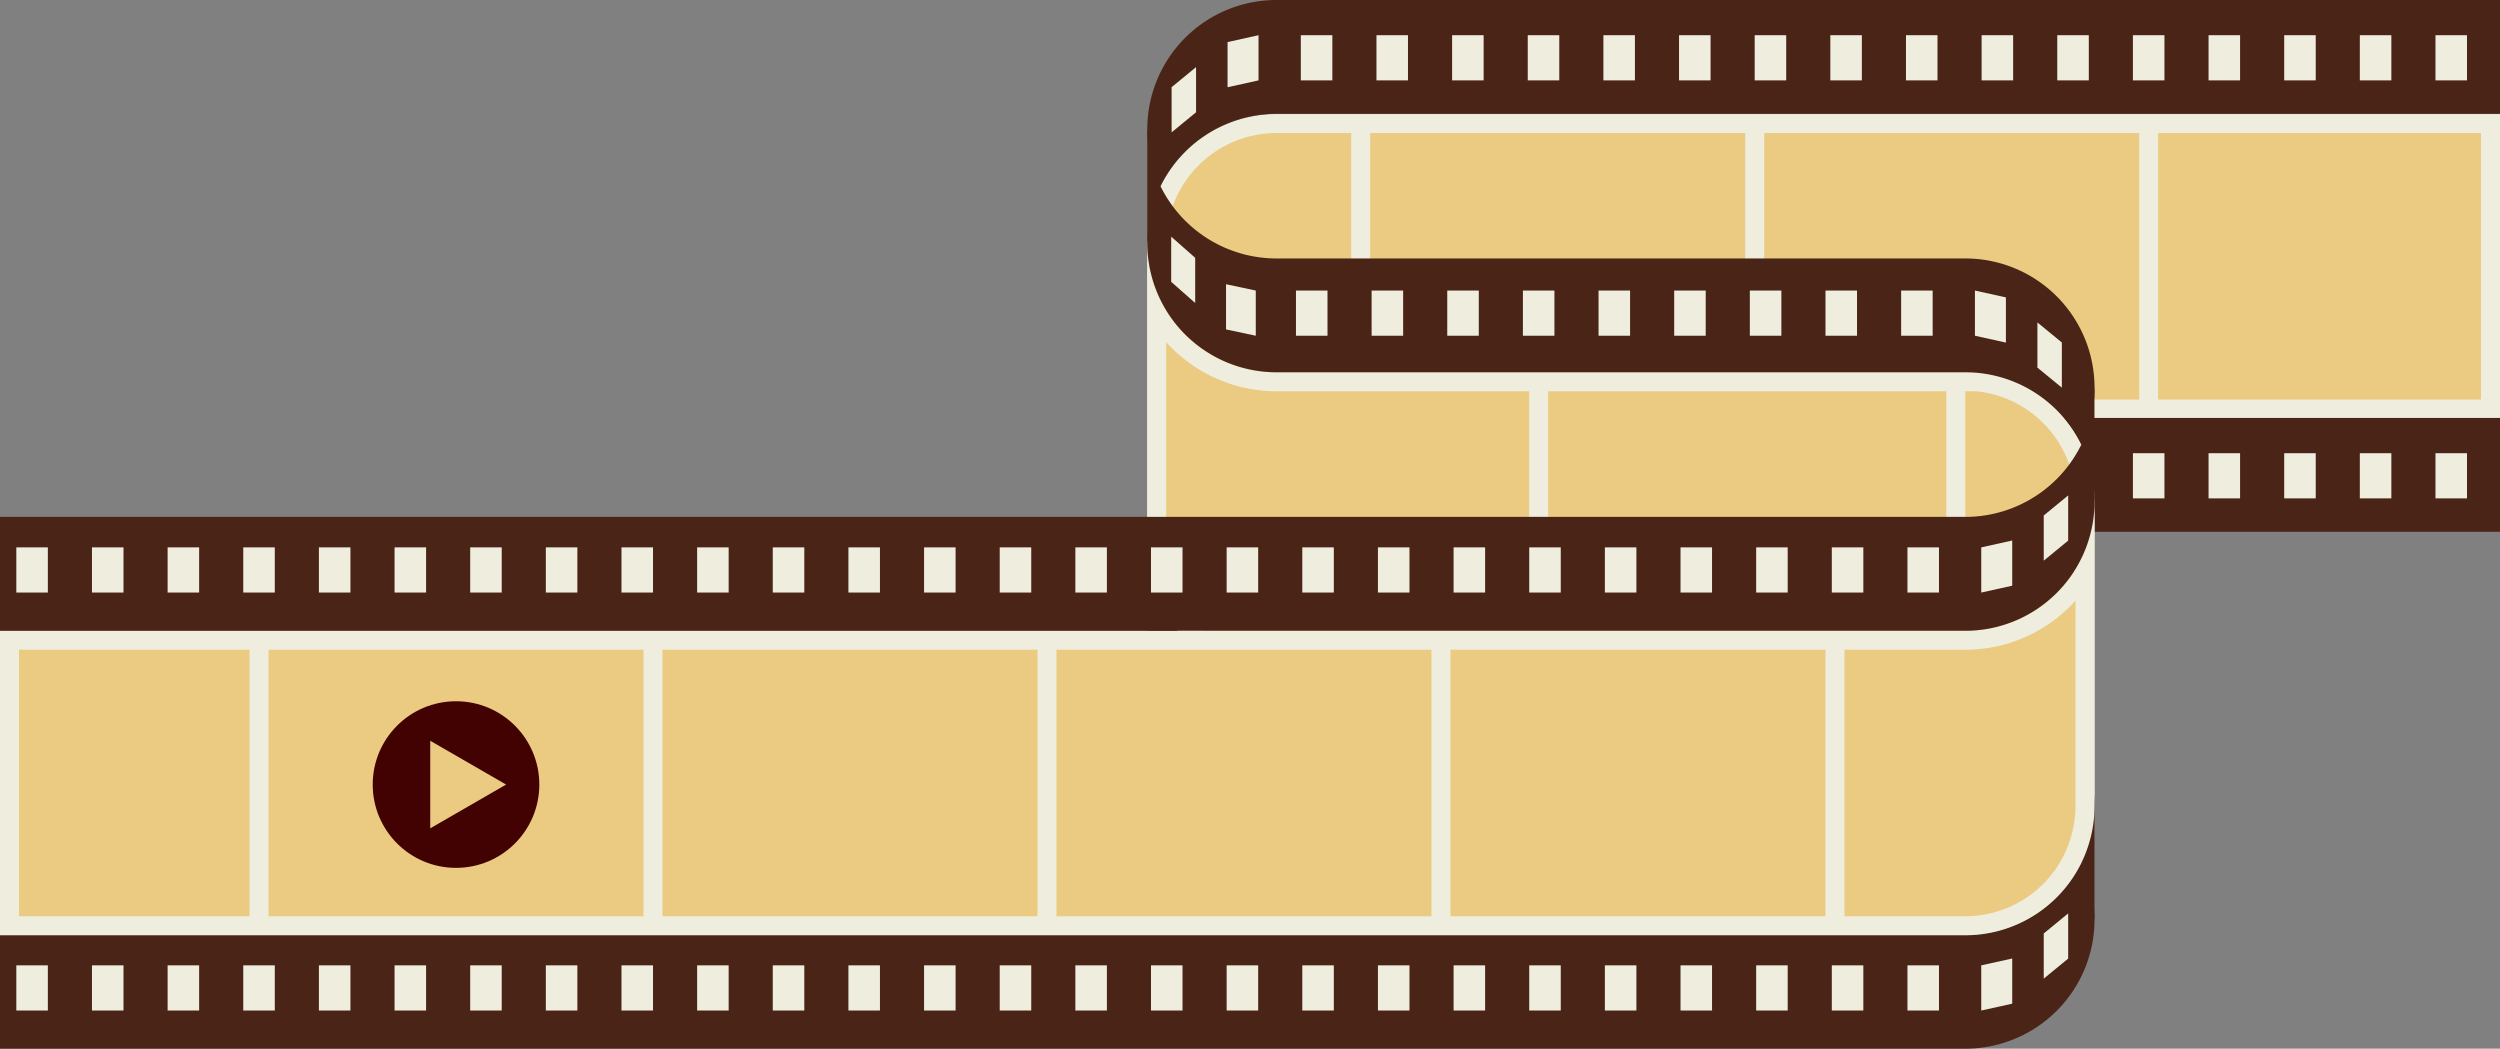   <svg xmlns="http://www.w3.org/2000/svg" viewBox="0 0 1609.16 675.01" width="100%" style="vertical-align: middle; max-width: 100%; width: 100%;">
   <rect x="0" y="0" width="1609.16" height="675.01" fill="#808080" stroke="none"/>
   <g>
    <g>
     <path d="M744.58,156.59a77.15,77.15,0,0,1,77.06-77.06H1603v183.8H821.64a89.34,89.34,0,0,0-77.06,44.23Z" fill="rgb(234,203,129)">
     </path>
     <path d="M1596.93,85.64V257.22H821.64a95.19,95.19,0,0,0-70.95,31.68V156.59a71,71,0,0,1,70.95-70.95h775.29m12.23-12.22H821.64a83.18,83.18,0,0,0-83.18,83.17h0v196a83.18,83.18,0,0,1,83.18-83.17h787.52v-196Zm-870.7,279.2Z" fill="rgb(239,237,222)">
     </path>
     <path d="M1609.16,342.3H821.64a83.18,83.18,0,0,0-83.18,83.18h0a83.18,83.18,0,0,0,83.18,83.18H1265a83.18,83.18,0,0,1,83.18,83.18h0A83.18,83.18,0,0,1,1265,675H0V601.75H1265a83.18,83.18,0,0,0,83.18-83.18h0A83.18,83.18,0,0,0,1265,435.4H821.64a83.18,83.18,0,0,1-83.18-83.18h0A83.18,83.18,0,0,1,821.64,269h787.52Z" fill="rgb(74,37,23)">
     </path>
     <polygon points="738.46 352.22 738.46 425.48 746.94 388.85 738.46 352.22" fill="rgb(74,37,23)">
     </polygon>
     <polygon points="1348.13 518.57 1348.13 591.84 1339.64 555.21 1348.13 518.57" fill="rgb(74,37,23)">
     </polygon>
     <rect x="10.51" y="621.36" width="20.29" height="29.08" fill="rgb(239,237,222)">
     </rect>
     <rect x="59.2" y="621.36" width="20.29" height="29.08" fill="rgb(239,237,222)">
     </rect>
     <rect x="107.89" y="621.36" width="20.29" height="29.08" fill="rgb(239,237,222)">
     </rect>
     <rect x="156.58" y="621.36" width="20.29" height="29.08" fill="rgb(239,237,222)">
     </rect>
     <rect x="205.27" y="621.36" width="20.29" height="29.08" fill="rgb(239,237,222)">
     </rect>
     <rect x="253.96" y="621.36" width="20.29" height="29.08" fill="rgb(239,237,222)">
     </rect>
     <rect x="302.65" y="621.36" width="20.29" height="29.08" fill="rgb(239,237,222)">
     </rect>
     <rect x="351.34" y="621.36" width="20.29" height="29.08" fill="rgb(239,237,222)">
     </rect>
     <rect x="400.03" y="621.36" width="20.29" height="29.08" fill="rgb(239,237,222)">
     </rect>
     <rect x="448.72" y="621.36" width="20.29" height="29.08" fill="rgb(239,237,222)">
     </rect>
     <rect x="497.41" y="621.36" width="20.29" height="29.08" fill="rgb(239,237,222)">
     </rect>
     <rect x="546.1" y="621.36" width="20.29" height="29.08" fill="rgb(239,237,222)">
     </rect>
     <rect x="594.79" y="621.36" width="20.29" height="29.08" fill="rgb(239,237,222)">
     </rect>
     <rect x="643.48" y="621.36" width="20.29" height="29.08" fill="rgb(239,237,222)">
     </rect>
     <rect x="692.17" y="621.36" width="20.29" height="29.08" fill="rgb(239,237,222)">
     </rect>
     <rect x="740.86" y="621.36" width="20.29" height="29.08" fill="rgb(239,237,222)">
     </rect>
     <rect x="789.55" y="621.36" width="20.29" height="29.08" fill="rgb(239,237,222)">
     </rect>
     <rect x="838.24" y="621.36" width="20.29" height="29.08" fill="rgb(239,237,222)">
     </rect>
     <rect x="886.93" y="621.36" width="20.29" height="29.08" fill="rgb(239,237,222)">
     </rect>
     <rect x="935.62" y="621.36" width="20.29" height="29.08" fill="rgb(239,237,222)">
     </rect>
     <rect x="984.31" y="621.36" width="20.29" height="29.08" fill="rgb(239,237,222)">
     </rect>
     <rect x="1033" y="621.36" width="20.29" height="29.08" fill="rgb(239,237,222)">
     </rect>
     <rect x="1081.69" y="621.36" width="20.29" height="29.08" fill="rgb(239,237,222)">
     </rect>
     <rect x="1130.38" y="621.36" width="20.29" height="29.08" fill="rgb(239,237,222)">
     </rect>
     <rect x="1179.07" y="621.36" width="20.29" height="29.08" fill="rgb(239,237,222)">
     </rect>
     <rect x="1227.76" y="621.36" width="20.29" height="29.08" fill="rgb(239,237,222)">
     </rect>
     <polygon points="1295.19 646.03 1275.26 650.44 1275.26 621.36 1295.19 616.95 1295.19 646.03" fill="rgb(239,237,222)">
     </polygon>
     <polygon points="1331.21 617.01 1315.48 629.91 1315.48 600.83 1331.21 587.93 1331.21 617.01" fill="rgb(239,237,222)">
     </polygon>
     <rect x="1567.64" y="291.7" width="20.29" height="29.08" transform="translate(3155.56 612.49) rotate(180)" fill="rgb(239,237,222)">
     </rect>
     <rect x="1518.95" y="291.7" width="20.29" height="29.08" transform="translate(3058.18 612.49) rotate(180)" fill="rgb(239,237,222)">
     </rect>
     <rect x="1470.26" y="291.7" width="20.29" height="29.08" transform="translate(2960.81 612.49) rotate(180)" fill="rgb(239,237,222)">
     </rect>
     <rect x="1421.57" y="291.7" width="20.29" height="29.08" transform="translate(2863.43 612.49) rotate(180)" fill="rgb(239,237,222)">
     </rect>
     <rect x="1372.88" y="291.7" width="20.29" height="29.08" transform="translate(2766.05 612.49) rotate(180)" fill="rgb(239,237,222)">
     </rect>
     <rect x="1324.19" y="291.7" width="20.29" height="29.08" transform="translate(2668.67 612.49) rotate(180)" fill="rgb(239,237,222)">
     </rect>
     <rect x="1275.5" y="291.7" width="20.29" height="29.08" transform="translate(2571.29 612.49) rotate(180)" fill="rgb(239,237,222)">
     </rect>
     <rect x="1226.81" y="291.7" width="20.29" height="29.08" transform="translate(2473.91 612.49) rotate(180)" fill="rgb(239,237,222)">
     </rect>
     <rect x="1178.12" y="291.7" width="20.29" height="29.08" transform="translate(2376.53 612.49) rotate(180)" fill="rgb(239,237,222)">
     </rect>
     <rect x="1129.43" y="291.7" width="20.29" height="29.08" transform="translate(2279.15 612.49) rotate(180)" fill="rgb(239,237,222)">
     </rect>
     <rect x="1080.74" y="291.7" width="20.29" height="29.08" transform="translate(2181.77 612.49) rotate(180)" fill="rgb(239,237,222)">
     </rect>
     <rect x="1032.05" y="291.7" width="20.29" height="29.08" transform="translate(2084.39 612.49) rotate(180)" fill="rgb(239,237,222)">
     </rect>
     <rect x="983.36" y="291.7" width="20.29" height="29.08" transform="translate(1987.01 612.49) rotate(180)" fill="rgb(239,237,222)">
     </rect>
     <rect x="934.67" y="291.7" width="20.29" height="29.08" transform="translate(1889.63 612.49) rotate(180)" fill="rgb(239,237,222)">
     </rect>
     <rect x="885.98" y="291.7" width="20.29" height="29.08" transform="translate(1792.25 612.49) rotate(180)" fill="rgb(239,237,222)">
     </rect>
     <rect x="837.29" y="291.7" width="20.29" height="29.08" transform="translate(1694.87 612.49) rotate(180)" fill="rgb(239,237,222)">
     </rect>
     <polygon points="790.14 296.12 810.07 291.7 810.07 320.78 790.14 325.19 790.14 296.12" fill="rgb(239,237,222)">
     </polygon>
     <polygon points="754.13 325.14 769.86 312.24 769.86 341.31 754.13 354.22 754.13 325.14" fill="rgb(239,237,222)">
     </polygon>
     <polygon points="769.3 434.99 753.86 421.37 753.86 450.44 769.3 464.07 769.3 434.99" fill="rgb(239,237,222)">
     </polygon>
     <polygon points="808.3 456.06 789.15 451.99 789.15 481.07 808.3 485.14 808.3 456.06" fill="rgb(239,237,222)">
     </polygon>
     <rect x="834.17" y="456.06" width="20.29" height="29.08" fill="rgb(239,237,222)">
     </rect>
     <rect x="882.86" y="456.06" width="20.29" height="29.08" fill="rgb(239,237,222)">
     </rect>
     <rect x="931.55" y="456.06" width="20.29" height="29.08" fill="rgb(239,237,222)">
     </rect>
     <rect x="980.24" y="456.06" width="20.29" height="29.08" fill="rgb(239,237,222)">
     </rect>
     <rect x="1028.93" y="456.06" width="20.29" height="29.08" fill="rgb(239,237,222)">
     </rect>
     <rect x="1077.62" y="456.06" width="20.29" height="29.08" fill="rgb(239,237,222)">
     </rect>
     <rect x="1126.31" y="456.06" width="20.29" height="29.08" fill="rgb(239,237,222)">
     </rect>
     <rect x="1175" y="456.06" width="20.29" height="29.08" fill="rgb(239,237,222)">
     </rect>
     <rect x="1223.69" y="456.06" width="20.29" height="29.08" fill="rgb(239,237,222)">
     </rect>
     <polygon points="1291.13 460.47 1271.19 456.06 1271.19 485.14 1291.13 489.55 1291.13 460.47" fill="rgb(239,237,222)">
     </polygon>
     <polygon points="1327.14 489.5 1311.41 476.59 1311.41 505.67 1327.14 518.57 1327.14 489.5" fill="rgb(239,237,222)">
     </polygon>
     <path d="M1342,473.34a89.39,89.39,0,0,0-68.84-43.78c-2.66-.26-5.43-.4-8.2-.4H814.27a77,77,0,0,1-69.71-76.7V201.56a89.47,89.47,0,0,0,68.88,43.78c2.65.26,5.42.39,8.19.39h450.69A77,77,0,0,1,1342,322.44Z" fill="rgb(234,203,129)">
     </path>
     <path d="M750.68,220.21l.65.73a95.21,95.21,0,0,0,61.52,30.49c2.87.28,5.83.42,8.78.42H1272a70.91,70.91,0,0,1,63.87,70.59V454.68l-.64-.7a95.07,95.07,0,0,0-61.51-30.51c-2.87-.28-5.83-.42-8.78-.42H814.57a70.95,70.95,0,0,1-63.89-70.59V220.21m-12.23-63.78v196A83.17,83.17,0,0,0,814,435.28h451c2.57,0,5.13.12,7.64.37a83.16,83.16,0,0,1,75.51,82.82v-196a83.15,83.15,0,0,0-75.51-82.82h-451c-2.56,0-5.13-.12-7.64-.37a83.17,83.17,0,0,1-75.54-82.82Z" fill="rgb(239,237,222)">
     </path>
     <path d="M1265,435.28c2.57,0,5.13.12,7.64.37h-451c-2.56,0-5.13-.13-7.64-.37Z" fill="rgb(234,203,129)">
     </path>
     <path d="M1265,435.28H814c2.51.24,5.08.37,7.64.37h451c-2.51-.25-5.07-.37-7.64-.37Z" fill="rgb(239,237,222)">
     </path>
     <path d="M6.11,595.88V412.08H1265A89.35,89.35,0,0,0,1342,367.86v151A77.15,77.15,0,0,1,1265,595.88Z" fill="rgb(234,203,129)">
     </path>
     <path d="M1335.9,386.51V518.82a71,71,0,0,1-71,70.95H12.23V418.2H1265a95.2,95.2,0,0,0,71-31.69m12.23-63.72Zm0,0A83.18,83.18,0,0,1,1265,406H0V602H1265a83.18,83.18,0,0,0,83.18-83.18h0v-196Z" fill="rgb(239,237,222)">
     </path>
     <line x1="166.73" y1="597.92" x2="166.73" y2="412.05" fill="rgb(234,203,129)">
     </line>
     <rect x="160.61" y="412.05" width="12.23" height="185.87" fill="rgb(239,237,222)">
     </rect>
     <line x1="420.32" y1="597.92" x2="420.32" y2="412.05" fill="rgb(234,203,129)">
     </line>
     <rect x="414.2" y="412.05" width="12.23" height="185.87" fill="rgb(239,237,222)">
     </rect>
     <line x1="673.91" y1="597.92" x2="673.91" y2="412.05" fill="rgb(234,203,129)">
     </line>
     <rect x="667.8" y="412.05" width="12.23" height="185.87" fill="rgb(239,237,222)">
     </rect>
     <line x1="927.5" y1="597.92" x2="927.5" y2="412.05" fill="rgb(234,203,129)">
     </line>
     <rect x="921.39" y="412.05" width="12.23" height="185.87" fill="rgb(239,237,222)">
     </rect>
     <line x1="1181.1" y1="597.92" x2="1181.1" y2="412.05" fill="rgb(234,203,129)">
     </line>
     <rect x="1174.98" y="412.05" width="12.23" height="185.87" fill="rgb(239,237,222)">
     </rect>
     <line x1="875.84" y1="213.02" x2="875.84" y2="80.74" fill="rgb(234,203,129)">
     </line>
     <rect x="869.72" y="80.74" width="12.23" height="132.28" fill="rgb(239,237,222)">
     </rect>
     <line x1="1129.43" y1="213.02" x2="1129.43" y2="80.74" fill="rgb(234,203,129)">
     </line>
     <rect x="1123.32" y="80.74" width="12.23" height="132.28" fill="rgb(239,237,222)">
     </rect>
     <line x1="1383.02" y1="266.61" x2="1383.02" y2="80.74" fill="rgb(234,203,129)">
     </line>
     <rect x="1376.91" y="80.74" width="12.23" height="185.87" fill="rgb(239,237,222)">
     </rect>
     <line x1="1258.86" y1="332.71" x2="1258.86" y2="244.51" fill="rgb(234,203,129)">
     </line>
     <rect x="1252.75" y="244.51" width="12.23" height="88.2" fill="rgb(239,237,222)">
     </rect>
     <line x1="990.38" y1="332.71" x2="990.38" y2="244.51" fill="rgb(234,203,129)">
     </line>
     <rect x="984.27" y="244.51" width="12.23" height="88.2" fill="rgb(239,237,222)">
     </rect>
     <path d="M1609.16,73.26H821.64a83.18,83.18,0,0,0-83.18,83.18h0a83.18,83.18,0,0,0,83.18,83.18H1265a83.18,83.18,0,0,1,83.18,83.18h0A83.18,83.18,0,0,1,1265,406H0V332.71H1265a83.18,83.18,0,0,0,83.18-83.18h0A83.18,83.18,0,0,0,1265,166.36H821.64a83.18,83.18,0,0,1-83.18-83.18h0A83.18,83.18,0,0,1,821.64,0h787.52Z" fill="rgb(74,37,23)">
     </path>
     <polygon points="738.46 83.18 738.46 156.44 746.94 119.81 738.46 83.18" fill="rgb(74,37,23)">
     </polygon>
     <polygon points="1348.13 249.53 1348.13 322.8 1339.64 286.17 1348.13 249.53" fill="rgb(74,37,23)">
     </polygon>
     <rect x="10.51" y="352.32" width="20.29" height="29.08" fill="rgb(239,237,222)">
     </rect>
     <rect x="59.2" y="352.32" width="20.29" height="29.08" fill="rgb(239,237,222)">
     </rect>
     <rect x="107.89" y="352.32" width="20.29" height="29.08" fill="rgb(239,237,222)">
     </rect>
     <rect x="156.58" y="352.32" width="20.29" height="29.08" fill="rgb(239,237,222)">
     </rect>
     <rect x="205.27" y="352.32" width="20.29" height="29.08" fill="rgb(239,237,222)">
     </rect>
     <rect x="253.96" y="352.32" width="20.29" height="29.08" fill="rgb(239,237,222)">
     </rect>
     <rect x="302.65" y="352.32" width="20.29" height="29.08" fill="rgb(239,237,222)">
     </rect>
     <rect x="351.34" y="352.32" width="20.29" height="29.08" fill="rgb(239,237,222)">
     </rect>
     <rect x="400.03" y="352.32" width="20.29" height="29.08" fill="rgb(239,237,222)">
     </rect>
     <rect x="448.72" y="352.32" width="20.29" height="29.08" fill="rgb(239,237,222)">
     </rect>
     <rect x="497.41" y="352.32" width="20.29" height="29.08" fill="rgb(239,237,222)">
     </rect>
     <rect x="546.1" y="352.32" width="20.29" height="29.08" fill="rgb(239,237,222)">
     </rect>
     <rect x="594.79" y="352.32" width="20.29" height="29.08" fill="rgb(239,237,222)">
     </rect>
     <rect x="643.48" y="352.32" width="20.29" height="29.08" fill="rgb(239,237,222)">
     </rect>
     <rect x="692.17" y="352.32" width="20.29" height="29.08" fill="rgb(239,237,222)">
     </rect>
     <rect x="740.86" y="352.32" width="20.29" height="29.08" fill="rgb(239,237,222)">
     </rect>
     <rect x="789.55" y="352.32" width="20.29" height="29.08" fill="rgb(239,237,222)">
     </rect>
     <rect x="838.24" y="352.32" width="20.29" height="29.08" fill="rgb(239,237,222)">
     </rect>
     <rect x="886.93" y="352.32" width="20.29" height="29.08" fill="rgb(239,237,222)">
     </rect>
     <rect x="935.62" y="352.32" width="20.29" height="29.08" fill="rgb(239,237,222)">
     </rect>
     <rect x="984.31" y="352.32" width="20.29" height="29.08" fill="rgb(239,237,222)">
     </rect>
     <rect x="1033" y="352.32" width="20.29" height="29.08" fill="rgb(239,237,222)">
     </rect>
     <rect x="1081.69" y="352.32" width="20.29" height="29.08" fill="rgb(239,237,222)">
     </rect>
     <rect x="1130.38" y="352.32" width="20.29" height="29.08" fill="rgb(239,237,222)">
     </rect>
     <rect x="1179.07" y="352.32" width="20.29" height="29.08" fill="rgb(239,237,222)">
     </rect>
     <rect x="1227.76" y="352.32" width="20.29" height="29.08" fill="rgb(239,237,222)">
     </rect>
     <polygon points="1295.19 376.99 1275.26 381.4 1275.26 352.32 1295.19 347.91 1295.19 376.99" fill="rgb(239,237,222)">
     </polygon>
     <polygon points="1331.21 347.97 1315.48 360.87 1315.48 331.79 1331.21 318.89 1331.21 347.97" fill="rgb(239,237,222)">
     </polygon>
     <rect x="1567.64" y="22.67" width="20.29" height="29.08" transform="translate(3155.56 74.41) rotate(180)" fill="rgb(239,237,222)">
     </rect>
     <rect x="1518.95" y="22.67" width="20.29" height="29.08" transform="translate(3058.18 74.41) rotate(180)" fill="rgb(239,237,222)">
     </rect>
     <rect x="1470.26" y="22.67" width="20.29" height="29.08" transform="translate(2960.81 74.41) rotate(180)" fill="rgb(239,237,222)">
     </rect>
     <rect x="1421.57" y="22.67" width="20.29" height="29.08" transform="translate(2863.43 74.41) rotate(180)" fill="rgb(239,237,222)">
     </rect>
     <rect x="1372.88" y="22.67" width="20.29" height="29.08" transform="translate(2766.05 74.41) rotate(180)" fill="rgb(239,237,222)">
     </rect>
     <rect x="1324.19" y="22.67" width="20.29" height="29.08" transform="translate(2668.67 74.41) rotate(180)" fill="rgb(239,237,222)">
     </rect>
     <rect x="1275.5" y="22.67" width="20.29" height="29.08" transform="translate(2571.29 74.41) rotate(180)" fill="rgb(239,237,222)">
     </rect>
     <rect x="1226.81" y="22.67" width="20.29" height="29.08" transform="translate(2473.91 74.41) rotate(180)" fill="rgb(239,237,222)">
     </rect>
     <rect x="1178.12" y="22.67" width="20.29" height="29.08" transform="translate(2376.53 74.41) rotate(180)" fill="rgb(239,237,222)">
     </rect>
     <rect x="1129.43" y="22.67" width="20.29" height="29.08" transform="translate(2279.15 74.41) rotate(180)" fill="rgb(239,237,222)">
     </rect>
     <rect x="1080.74" y="22.67" width="20.29" height="29.08" transform="translate(2181.77 74.41) rotate(180)" fill="rgb(239,237,222)">
     </rect>
     <rect x="1032.05" y="22.67" width="20.29" height="29.08" transform="translate(2084.39 74.41) rotate(180)" fill="rgb(239,237,222)">
     </rect>
     <rect x="983.36" y="22.67" width="20.29" height="29.08" transform="translate(1987.01 74.41) rotate(180)" fill="rgb(239,237,222)">
     </rect>
     <rect x="934.67" y="22.67" width="20.29" height="29.08" transform="translate(1889.63 74.41) rotate(180)" fill="rgb(239,237,222)">
     </rect>
     <rect x="885.98" y="22.67" width="20.29" height="29.08" transform="translate(1792.25 74.41) rotate(180)" fill="rgb(239,237,222)">
     </rect>
     <rect x="837.29" y="22.67" width="20.29" height="29.08" transform="translate(1694.87 74.41) rotate(180)" fill="rgb(239,237,222)">
     </rect>
     <polygon points="790.14 27.08 810.07 22.67 810.07 51.74 790.14 56.16 790.14 27.08" fill="rgb(239,237,222)">
     </polygon>
     <polygon points="754.13 56.1 769.86 43.2 769.86 72.27 754.13 85.18 754.13 56.1" fill="rgb(239,237,222)">
     </polygon>
     <polygon points="769.3 165.95 753.86 152.33 753.86 181.41 769.3 195.03 769.3 165.95" fill="rgb(239,237,222)">
     </polygon>
     <polygon points="808.3 187.02 789.15 182.95 789.15 212.03 808.3 216.1 808.3 187.02" fill="rgb(239,237,222)">
     </polygon>
     <rect x="834.17" y="187.02" width="20.29" height="29.08" fill="rgb(239,237,222)">
     </rect>
     <rect x="882.86" y="187.02" width="20.29" height="29.08" fill="rgb(239,237,222)">
     </rect>
     <rect x="931.55" y="187.02" width="20.29" height="29.08" fill="rgb(239,237,222)">
     </rect>
     <rect x="980.24" y="187.02" width="20.29" height="29.08" fill="rgb(239,237,222)">
     </rect>
     <rect x="1028.93" y="187.02" width="20.29" height="29.08" fill="rgb(239,237,222)">
     </rect>
     <rect x="1077.62" y="187.02" width="20.29" height="29.08" fill="rgb(239,237,222)">
     </rect>
     <rect x="1126.31" y="187.02" width="20.29" height="29.08" fill="rgb(239,237,222)">
     </rect>
     <rect x="1175" y="187.02" width="20.29" height="29.08" fill="rgb(239,237,222)">
     </rect>
     <rect x="1223.69" y="187.02" width="20.29" height="29.08" fill="rgb(239,237,222)">
     </rect>
     <polygon points="1291.13 191.43 1271.19 187.02 1271.19 216.1 1291.13 220.51 1291.13 191.43" fill="rgb(239,237,222)">
     </polygon>
     <polygon points="1327.14 220.46 1311.41 207.55 1311.41 236.63 1327.14 249.53 1327.14 220.46" fill="rgb(239,237,222)">
     </polygon>
     <circle cx="293.52" cy="504.99" r="53.62" fill="rgb(66, 2, 1)">
     </circle>
     <polygon points="325.74 504.99 276.93 476.81 276.93 533.17 325.74 504.99" fill="rgb(234,203,129)">
     </polygon>
    </g>
   </g>
  </svg>
